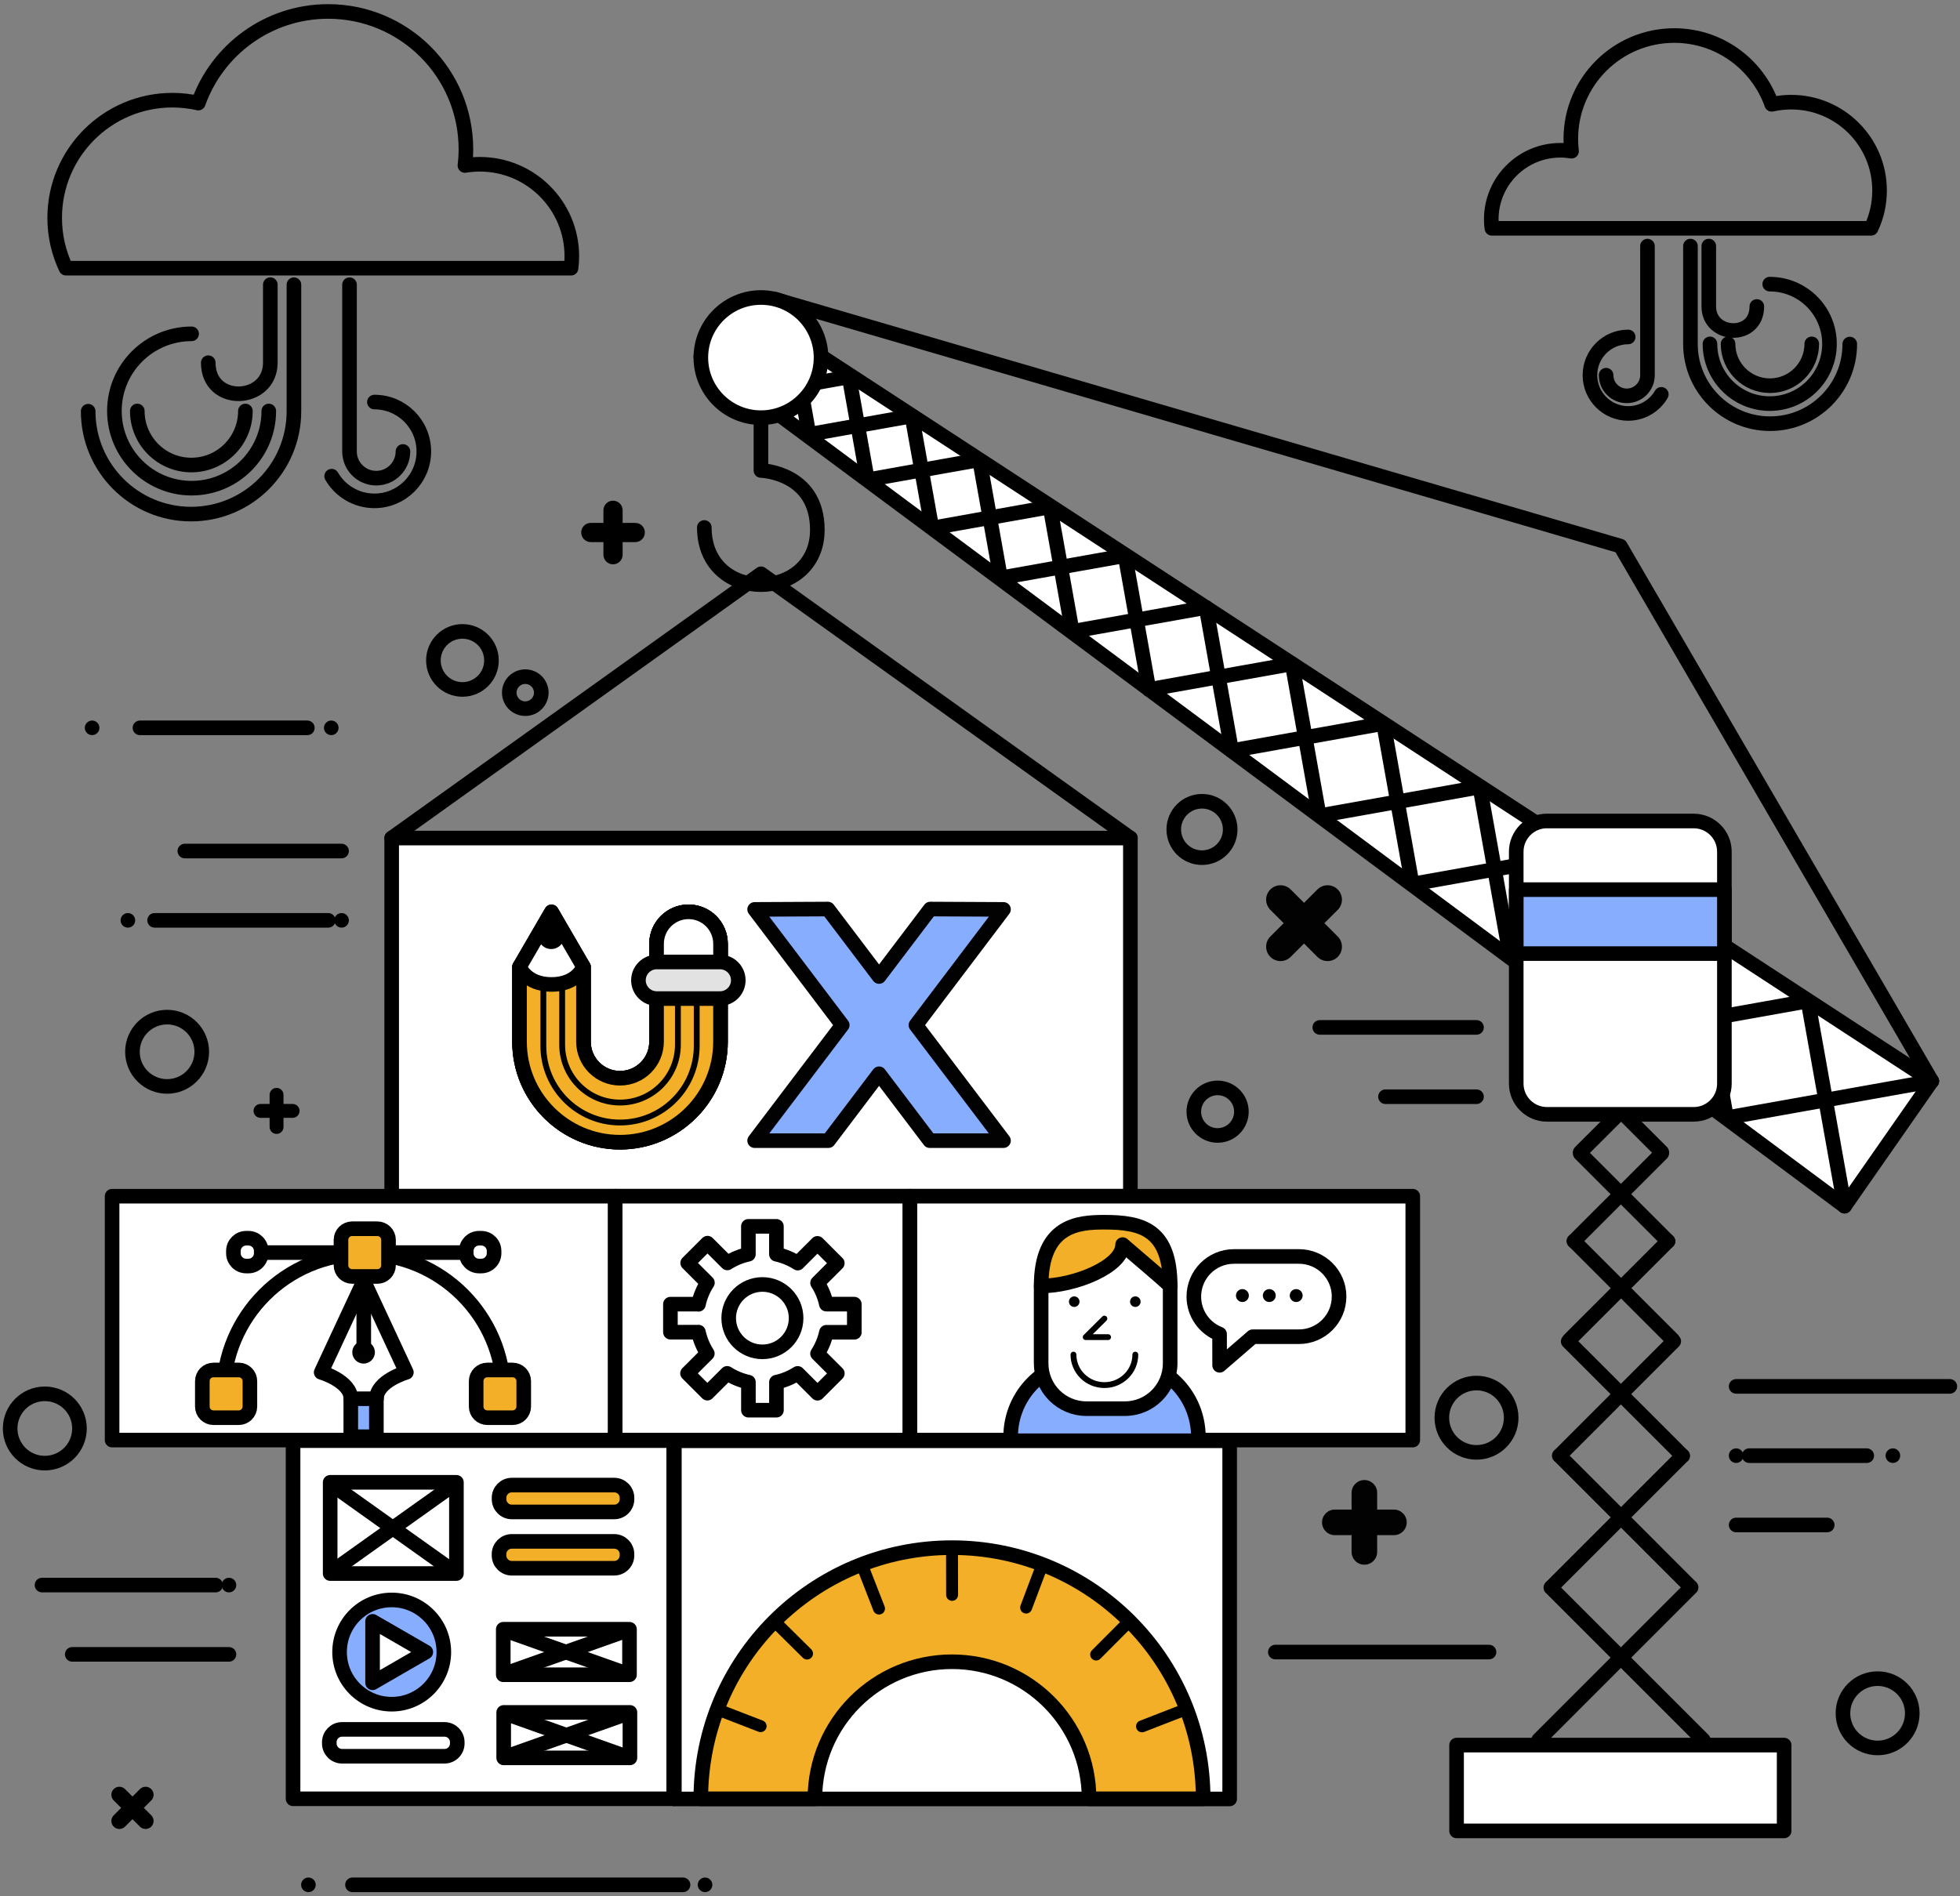 <svg width="341" height="330" viewBox="0 0 341 330" fill="none" xmlns="http://www.w3.org/2000/svg">
<rect x="0" y="0" width="341" height="330" fill="#808080" stroke="none"/>
<g clip-path="url(#clip0_27_759)">
<path d="M336.091 188.137L281.906 95.025L134.72 52.033L132.388 62.6V81.876C132.388 81.876 142.199 82.135 142.199 92.21C142.199 104.805 122.537 105.176 122.537 91.794" stroke="black" stroke-width="2.54" stroke-linecap="round" stroke-linejoin="round"/>
<path d="M310.403 303.69H253.414V318.622H310.403V303.69Z" fill="white"/>
<path d="M310.403 303.69H253.414V318.622H310.403V303.69Z" stroke="black" stroke-width="2.54" stroke-linecap="round" stroke-linejoin="round"/>
<path d="M336.091 188.137L320.915 209.907L121.928 62.051L128.502 52.627L336.091 188.137Z" fill="white"/>
<path d="M336.091 188.137L320.915 209.907L121.928 62.051L128.502 52.627L336.091 188.137Z" stroke="black" stroke-width="2.54" stroke-linecap="round" stroke-linejoin="round"/>
<path d="M336.09 188.143L300.389 194.514" stroke="black" stroke-width="2.54" stroke-linecap="round" stroke-linejoin="round"/>
<path d="M300.39 194.513L294.39 160.925" stroke="black" stroke-width="2.54" stroke-linecap="round" stroke-linejoin="round"/>
<path d="M294.389 160.925L262.752 166.574" stroke="black" stroke-width="2.54" stroke-linecap="round" stroke-linejoin="round"/>
<path d="M262.752 166.575L257.463 136.965" stroke="black" stroke-width="2.54" stroke-linecap="round" stroke-linejoin="round"/>
<path d="M257.463 136.965L229.753 141.913" stroke="black" stroke-width="2.54" stroke-linecap="round" stroke-linejoin="round"/>
<path d="M229.479 141.721L224.805 115.53" stroke="black" stroke-width="2.54" stroke-linecap="round" stroke-linejoin="round"/>
<path d="M224.805 115.53L199.895 119.981" stroke="black" stroke-width="2.54" stroke-linecap="round" stroke-linejoin="round"/>
<path d="M199.894 119.98L195.738 96.696" stroke="black" stroke-width="2.54" stroke-linecap="round" stroke-linejoin="round"/>
<path d="M195.739 96.696L174.08 100.563" stroke="black" stroke-width="2.54" stroke-linecap="round" stroke-linejoin="round"/>
<path d="M174.08 100.562L170.432 80.107" stroke="black" stroke-width="2.54" stroke-linecap="round" stroke-linejoin="round"/>
<path d="M170.315 80.032L151.08 83.466" stroke="black" stroke-width="2.54" stroke-linecap="round" stroke-linejoin="round"/>
<path d="M150.887 83.329L147.747 65.734" stroke="black" stroke-width="2.54" stroke-linecap="round" stroke-linejoin="round"/>
<path d="M147.859 65.567L131.189 68.545" stroke="black" stroke-width="2.54" stroke-linecap="round" stroke-linejoin="round"/>
<path d="M131.188 68.545L128.404 52.958" stroke="black" stroke-width="2.54" stroke-linecap="round" stroke-linejoin="round"/>
<path d="M320.915 209.907L314.544 174.206" stroke="black" stroke-width="2.54" stroke-linecap="round" stroke-linejoin="round"/>
<path d="M314.543 174.206L280.95 180.206" stroke="black" stroke-width="2.54" stroke-linecap="round" stroke-linejoin="round"/>
<path d="M280.95 180.207L275.301 148.564" stroke="black" stroke-width="2.54" stroke-linecap="round" stroke-linejoin="round"/>
<path d="M275.3 148.564L245.69 153.853" stroke="black" stroke-width="2.54" stroke-linecap="round" stroke-linejoin="round"/>
<path d="M245.691 153.853L240.742 126.144" stroke="black" stroke-width="2.54" stroke-linecap="round" stroke-linejoin="round"/>
<path d="M240.469 125.95L214.283 130.629" stroke="black" stroke-width="2.54" stroke-linecap="round" stroke-linejoin="round"/>
<path d="M214.282 130.63L209.837 105.719" stroke="black" stroke-width="2.54" stroke-linecap="round" stroke-linejoin="round"/>
<path d="M209.832 105.72L186.553 109.876" stroke="black" stroke-width="2.54" stroke-linecap="round" stroke-linejoin="round"/>
<path d="M186.552 109.876L182.686 88.222" stroke="black" stroke-width="2.54" stroke-linecap="round" stroke-linejoin="round"/>
<path d="M182.687 88.222L162.232 91.875" stroke="black" stroke-width="2.54" stroke-linecap="round" stroke-linejoin="round"/>
<path d="M162.114 91.794L158.68 72.559" stroke="black" stroke-width="2.54" stroke-linecap="round" stroke-linejoin="round"/>
<path d="M158.488 72.426L140.894 75.566" stroke="black" stroke-width="2.54" stroke-linecap="round" stroke-linejoin="round"/>
<path d="M140.777 75.734L137.8 59.059" stroke="black" stroke-width="2.54" stroke-linecap="round" stroke-linejoin="round"/>
<path d="M137.798 59.059L122.211 61.843" stroke="black" stroke-width="2.54" stroke-linecap="round" stroke-linejoin="round"/>
<path d="M296.339 302.806L269.813 276.28" stroke="black" stroke-width="2.54" stroke-linecap="round" stroke-linejoin="round"/>
<path d="M269.998 276.093L292.739 253.352" stroke="black" stroke-width="2.54" stroke-linecap="round" stroke-linejoin="round"/>
<path d="M292.739 253.352L272.838 233.446" stroke="black" stroke-width="2.54" stroke-linecap="round" stroke-linejoin="round"/>
<path d="M273.075 233.131L290.197 216.01" stroke="black" stroke-width="2.54" stroke-linecap="round" stroke-linejoin="round"/>
<path d="M290.197 216.009L274.93 200.742" stroke="black" stroke-width="2.54" stroke-linecap="round" stroke-linejoin="round"/>
<path d="M274.93 200.519L287.306 188.147" stroke="black" stroke-width="2.54" stroke-linecap="round" stroke-linejoin="round"/>
<path d="M267.695 302.781L294.221 276.25" stroke="black" stroke-width="2.54" stroke-linecap="round" stroke-linejoin="round"/>
<path d="M294.039 276.068L271.298 253.322" stroke="black" stroke-width="2.54" stroke-linecap="round" stroke-linejoin="round"/>
<path d="M271.298 253.321L291.199 233.416" stroke="black" stroke-width="2.54" stroke-linecap="round" stroke-linejoin="round"/>
<path d="M290.96 233.101L273.838 215.979" stroke="black" stroke-width="2.54" stroke-linecap="round" stroke-linejoin="round"/>
<path d="M273.838 215.979L289.105 200.712" stroke="black" stroke-width="2.54" stroke-linecap="round" stroke-linejoin="round"/>
<path d="M289.105 200.488L276.729 188.117" stroke="black" stroke-width="2.54" stroke-linecap="round" stroke-linejoin="round"/>
<path d="M142.844 62.229C142.844 68.006 138.16 72.685 132.389 72.685C126.617 72.685 121.933 68.001 121.933 62.229C121.933 56.458 126.617 51.773 132.389 51.773C138.16 51.773 142.844 56.458 142.844 62.229Z" fill="white"/>
<path d="M142.844 62.229C142.844 68.006 138.16 72.685 132.389 72.685C126.617 72.685 121.933 68.001 121.933 62.229C121.933 56.458 126.617 51.773 132.389 51.773C138.16 51.773 142.844 56.458 142.844 62.229Z" stroke="black" stroke-width="2.54" stroke-linecap="round" stroke-linejoin="round"/>
<path d="M269.144 142.874H294.669C297.616 142.874 300.009 145.267 300.009 148.213V188.579C300.009 191.526 297.616 193.924 294.664 193.924H269.139C266.192 193.924 263.794 191.531 263.794 188.579V148.213C263.794 145.267 266.187 142.869 269.139 142.869L269.144 142.874Z" fill="white"/>
<path d="M269.144 142.874H294.669C297.616 142.874 300.009 145.267 300.009 148.213V188.579C300.009 191.526 297.616 193.924 294.664 193.924H269.139C266.192 193.924 263.794 191.531 263.794 188.579V148.213C263.794 145.267 266.187 142.869 269.139 142.869L269.144 142.874Z" stroke="black" stroke-width="2.54" stroke-linecap="round" stroke-linejoin="round"/>
<path d="M300.008 154.818H263.799V165.95H300.008V154.818Z" fill="#87ADFF"/>
<path d="M300.008 154.818H263.799V165.95H300.008V154.818Z" stroke="black" stroke-width="2.54" stroke-linecap="round" stroke-linejoin="round"/>
<path d="M196.663 145.84L132.403 99.851L68.144 145.84" stroke="black" stroke-width="2.54" stroke-linecap="round" stroke-linejoin="round"/>
<path d="M196.663 145.841H68.144V208.17H196.663V145.841Z" fill="white"/>
<path d="M196.663 145.841H68.144V208.17H196.663V145.841Z" stroke="black" stroke-width="2.54" stroke-linecap="round" stroke-linejoin="round"/>
<path d="M174.588 158.258L161.841 158.197L152.94 169.938L144.043 158.197L131.291 158.258L146.533 178.392L131.291 198.501H144.13L152.94 186.862L161.754 198.501H174.588L159.351 178.392L174.588 158.258Z" fill="#87ADFF"/>
<path d="M174.588 158.258L161.841 158.197L152.94 169.938L144.043 158.197L131.291 158.258L146.533 178.392L131.291 198.501H144.13L152.94 186.862L161.754 198.501H174.588L159.351 178.392L174.588 158.258Z" stroke="#020202" stroke-width="2.54" stroke-linecap="round" stroke-linejoin="round"/>
<path d="M107.874 198.771C98.231 198.771 90.387 190.927 90.387 181.284V168.252L95.95 158.68L101.513 168.252V181.284C101.513 184.789 104.363 187.64 107.869 187.64C111.375 187.64 114.225 184.789 114.225 181.284V164.243C114.225 161.17 116.714 158.68 119.788 158.68C122.862 158.68 125.352 161.17 125.352 164.243V181.284C125.352 190.927 117.507 198.771 107.864 198.771" fill="#3DB6E0"/>
<path d="M107.874 198.771C98.231 198.771 90.387 190.927 90.387 181.284V168.252L95.95 158.68L101.513 168.252V181.284C101.513 184.789 104.363 187.64 107.869 187.64C111.375 187.64 114.225 184.789 114.225 181.284V164.243C114.225 161.17 116.714 158.68 119.788 158.68C122.862 158.68 125.352 161.17 125.352 164.243V181.284C125.352 190.927 117.507 198.771 107.864 198.771H107.874Z" stroke="black" stroke-width="2.54" stroke-linecap="round" stroke-linejoin="round"/>
<path d="M107.874 198.771C98.231 198.771 90.387 190.927 90.387 181.284V168.252L95.95 158.68L101.513 168.252V181.284C101.513 184.789 104.363 187.64 107.869 187.64C111.375 187.64 114.225 184.789 114.225 181.284V164.243C114.225 161.17 116.714 158.68 119.788 158.68C122.862 158.68 125.352 161.17 125.352 164.243V181.284C125.352 190.927 117.507 198.771 107.864 198.771" fill="white"/>
<path d="M107.874 198.771C98.231 198.771 90.387 190.927 90.387 181.284V168.252L95.95 158.68L101.513 168.252V181.284C101.513 184.789 104.363 187.64 107.869 187.64C111.375 187.64 114.225 184.789 114.225 181.284V164.243C114.225 161.17 116.714 158.68 119.788 158.68C122.862 158.68 125.352 161.17 125.352 164.243V181.284C125.352 190.927 117.507 198.771 107.864 198.771H107.874Z" stroke="black" stroke-width="2.54" stroke-linecap="round" stroke-linejoin="round"/>
<path d="M107.874 198.771C98.231 198.771 90.387 190.927 90.387 181.284V168.252C90.387 168.252 91.494 171.321 95.95 171.321C100.406 171.321 101.513 168.252 101.513 168.252V181.284C101.513 184.789 104.363 187.64 107.869 187.64C111.375 187.64 114.225 184.789 114.225 181.284V164.243C114.225 161.17 116.714 158.68 119.788 158.68C122.862 158.68 125.352 161.17 125.352 164.243V181.284C125.352 190.927 117.507 198.771 107.864 198.771" fill="#F2AF27"/>
<path d="M107.874 198.771C98.231 198.771 90.387 190.927 90.387 181.284V168.252C90.387 168.252 91.494 171.321 95.95 171.321C100.406 171.321 101.513 168.252 101.513 168.252V181.284C101.513 184.789 104.363 187.64 107.869 187.64C111.375 187.64 114.225 184.789 114.225 181.284V164.243C114.225 161.17 116.714 158.68 119.788 158.68C122.862 158.68 125.352 161.17 125.352 164.243V181.284C125.352 190.927 117.507 198.771 107.864 198.771H107.874Z" stroke="black" stroke-width="2.54" stroke-linecap="round" stroke-linejoin="round"/>
<path d="M117.943 167.408V181.801C117.943 187.364 113.437 191.871 107.873 191.871C102.31 191.871 97.804 187.364 97.804 181.801V171.122" stroke="black" stroke-width="1.016" stroke-linecap="round" stroke-linejoin="round"/>
<path d="M121.216 162.938V182.005C121.216 189.372 115.241 195.347 107.874 195.347C100.507 195.347 94.532 189.372 94.532 182.005V170.894" stroke="black" stroke-width="1.016" stroke-linecap="round" stroke-linejoin="round"/>
<path d="M114.23 171.224V164.243C114.23 161.17 116.72 158.68 119.794 158.68C122.868 158.68 125.357 161.175 125.357 164.243V169.979" fill="white"/>
<path d="M114.23 171.224V164.243C114.23 161.17 116.72 158.68 119.794 158.68C122.868 158.68 125.357 161.175 125.357 164.243V169.979" stroke="black" stroke-width="2.54" stroke-linecap="round" stroke-linejoin="round"/>
<path d="M128.446 170.593C128.446 172.351 127.023 173.779 125.26 173.779H114.261C112.503 173.779 111.075 172.351 111.075 170.593C111.075 168.835 112.503 167.408 114.261 167.408H125.26C127.018 167.408 128.446 168.83 128.446 170.593Z" fill="#E2E2E2"/>
<path d="M128.446 170.593C128.446 172.351 127.023 173.779 125.26 173.779H114.261C112.503 173.779 111.075 172.351 111.075 170.593C111.075 168.835 112.503 167.408 114.261 167.408H125.26C127.018 167.408 128.446 168.83 128.446 170.593Z" stroke="black" stroke-width="2.54" stroke-linecap="round" stroke-linejoin="round"/>
<path d="M98.181 162.876C98.181 164.136 97.159 165.158 95.899 165.158C94.639 165.158 93.618 164.136 93.618 162.876C93.618 161.616 94.639 160.595 95.899 160.595C97.159 160.595 98.181 161.616 98.181 162.876Z" fill="black"/>
<path d="M245.793 208.169H158.284V250.608H245.793V208.169Z" fill="white"/>
<path d="M245.793 208.169H158.284V250.608H245.793V208.169Z" stroke="black" stroke-width="2.54" stroke-linecap="round" stroke-linejoin="round"/>
<path d="M175.832 250.019C175.832 242.703 181.761 236.774 189.077 236.774H195.245C202.561 236.774 208.49 242.703 208.49 250.019" fill="#87ADFF"/>
<path d="M175.832 250.019C175.832 242.703 181.761 236.774 189.077 236.774H195.245C202.561 236.774 208.49 242.703 208.49 250.019" stroke="black" stroke-width="2.54" stroke-linecap="round" stroke-linejoin="round"/>
<path d="M189.012 216.203H195.708C200.052 216.203 203.583 219.729 203.583 224.078V237.267C203.583 241.611 200.057 245.142 195.708 245.142H189.012C184.668 245.142 181.137 241.611 181.137 237.267V224.078C181.137 219.734 184.668 216.203 189.012 216.203Z" fill="white"/>
<path d="M189.012 216.203H195.708C200.052 216.203 203.583 219.729 203.583 224.078V237.267C203.583 241.611 200.057 245.142 195.708 245.142H189.012C184.668 245.142 181.137 241.611 181.137 237.267V224.078C181.137 219.734 184.668 216.203 189.012 216.203Z" stroke="black" stroke-width="2.54" stroke-linecap="round" stroke-linejoin="round"/>
<path d="M197.522 235.737C197.522 238.668 195.113 241.041 192.141 241.041C189.169 241.041 186.761 238.663 186.761 235.737" stroke="black" stroke-width="1.016" stroke-linecap="round" stroke-linejoin="round"/>
<path d="M187.812 226.521C187.812 227.029 187.4 227.441 186.892 227.441C186.384 227.441 185.973 227.029 185.973 226.521C185.973 226.013 186.384 225.602 186.892 225.602C187.4 225.602 187.812 226.013 187.812 226.521Z" fill="black"/>
<path d="M198.442 226.521C198.442 227.029 198.03 227.441 197.522 227.441C197.014 227.441 196.603 227.029 196.603 226.521C196.603 226.013 197.014 225.602 197.522 225.602C198.03 225.602 198.442 226.013 198.442 226.521Z" fill="black"/>
<path d="M192.786 232.694H188.89C190.465 231.119 190.866 230.738 192.141 229.468" stroke="black" stroke-width="1.016" stroke-linecap="round" stroke-linejoin="round"/>
<path d="M192.146 212.697C187.609 212.697 181.137 213.144 181.137 223.788C186.924 223.788 195.307 220.429 195.312 216.589C198.578 219.429 201.591 221.903 203.588 223.788C203.588 213.957 198.655 212.697 192.151 212.697" fill="#F2AF27"/>
<path d="M192.146 212.697C187.609 212.697 181.137 213.144 181.137 223.788C186.924 223.788 195.307 220.429 195.312 216.589C198.578 219.429 201.591 221.903 203.588 223.788C203.588 213.957 198.655 212.697 192.151 212.697H192.146Z" stroke="black" stroke-width="2.54" stroke-linecap="round" stroke-linejoin="round"/>
<path d="M232.969 225.637C232.969 229.493 229.839 232.623 225.983 232.623H217.941L212.189 237.597C212.189 237.597 212.179 233.507 212.179 232.161C209.558 231.155 207.703 228.614 207.703 225.642C207.703 221.786 210.828 218.656 214.689 218.656H225.988C229.844 218.656 232.974 221.786 232.974 225.642" fill="white"/>
<path d="M232.969 225.637C232.969 229.493 229.839 232.623 225.983 232.623H217.941L212.189 237.597C212.189 237.597 212.179 233.507 212.179 232.161C209.558 231.155 207.703 228.614 207.703 225.642C207.703 221.786 210.828 218.656 214.689 218.656H225.988C229.844 218.656 232.974 221.786 232.974 225.642L232.969 225.637Z" stroke="black" stroke-width="2.54" stroke-linecap="round" stroke-linejoin="round"/>
<path d="M217.275 225.459C217.275 226.079 216.772 226.582 216.152 226.582C215.532 226.582 215.029 226.079 215.029 225.459C215.029 224.839 215.532 224.336 216.152 224.336C216.772 224.336 217.275 224.839 217.275 225.459Z" fill="black"/>
<path d="M221.955 225.459C221.955 226.079 221.452 226.582 220.832 226.582C220.212 226.582 219.709 226.079 219.709 225.459C219.709 224.839 220.212 224.336 220.832 224.336C221.452 224.336 221.955 224.839 221.955 225.459Z" fill="black"/>
<path d="M226.634 225.459C226.634 226.079 226.131 226.582 225.511 226.582C224.892 226.582 224.389 226.079 224.389 225.459C224.389 224.839 224.892 224.336 225.511 224.336C226.131 224.336 226.634 224.839 226.634 225.459Z" fill="black"/>
<path d="M158.283 208.17H107.01V250.608H158.283V208.17Z" fill="white"/>
<path d="M158.283 208.17H107.01V250.608H158.283V208.17Z" stroke="black" stroke-width="2.54" stroke-linecap="round" stroke-linejoin="round"/>
<path d="M144.037 229.391C144.037 235.681 138.936 240.782 132.647 240.782C126.357 240.782 121.256 235.681 121.256 229.391C121.256 223.101 126.357 218 132.647 218C138.936 218 144.037 223.101 144.037 229.391Z" fill="black"/>
<path d="M123.091 216.338L119.643 219.787L123.091 223.236L126.54 219.787L123.091 216.338Z" fill="black"/>
<path d="M121.516 226.953H116.639V231.831H121.516V226.953Z" fill="black"/>
<path d="M148.631 226.953H143.754V231.831H148.631V226.953Z" fill="black"/>
<path d="M142.223 235.544L138.774 238.993L142.223 242.442L145.672 238.993L142.223 235.544Z" fill="black"/>
<path d="M135.081 240.513H130.203V245.391H135.081V240.513Z" fill="black"/>
<path d="M123.059 235.552L119.61 239L123.059 242.449L126.508 239L123.059 235.552Z" fill="black"/>
<path d="M142.228 216.37L138.779 219.819L142.228 223.268L145.677 219.819L142.228 216.37Z" fill="black"/>
<path d="M135.085 213.408H130.208V218.286H135.085V213.408Z" fill="black"/>
<path d="M148.631 231.83V226.953H143.769C143.48 225.617 142.951 224.372 142.24 223.259L145.674 219.825L142.225 216.375L138.79 219.81C137.672 219.093 136.423 218.565 135.081 218.27V213.413H130.204V218.27C128.878 218.56 127.643 219.078 126.536 219.784L123.091 216.34L119.641 219.789L123.076 223.224C122.344 224.357 121.806 225.622 121.516 226.983V226.958H116.639V231.835H121.516V231.815C121.806 233.167 122.339 234.421 123.061 235.549L119.616 238.994L123.066 242.444L126.515 238.999C127.628 239.71 128.873 240.239 130.209 240.528V245.406H135.086V240.533C136.423 240.244 137.667 239.715 138.78 239.004L142.23 242.459L145.679 239.009L142.235 235.565C142.956 234.447 143.485 233.192 143.779 231.846H148.641L148.631 231.83Z" fill="white"/>
<path d="M148.631 231.83V226.953H143.769C143.48 225.617 142.951 224.372 142.24 223.259L145.674 219.825L142.225 216.375L138.79 219.81C137.672 219.093 136.423 218.565 135.081 218.27V213.413H130.204V218.27C128.878 218.56 127.643 219.078 126.536 219.784L123.091 216.34L119.641 219.789L123.076 223.224C122.344 224.357 121.806 225.622 121.516 226.983V226.958H116.639V231.835H121.516V231.815C121.806 233.167 122.339 234.421 123.061 235.549L119.616 238.994L123.066 242.444L126.515 238.999C127.628 239.71 128.873 240.239 130.209 240.528V245.406H135.086V240.533C136.423 240.244 137.667 239.715 138.78 239.004L142.23 242.459L145.679 239.009L142.235 235.565C142.956 234.447 143.485 233.192 143.779 231.846H148.641L148.631 231.83Z" stroke="black" stroke-width="2.54" stroke-linecap="round" stroke-linejoin="round"/>
<path d="M138.505 229.391C138.505 232.628 135.879 235.254 132.642 235.254C129.406 235.254 126.779 232.628 126.779 229.391C126.779 226.155 129.406 223.528 132.642 223.528C135.879 223.528 138.505 226.155 138.505 229.391Z" fill="white"/>
<path d="M138.505 229.391C138.505 232.628 135.879 235.254 132.642 235.254C129.406 235.254 126.779 232.628 126.779 229.391C126.779 226.155 129.406 223.528 132.642 223.528C135.879 223.528 138.505 226.155 138.505 229.391Z" stroke="black" stroke-width="2.54" stroke-linecap="round" stroke-linejoin="round"/>
<path d="M107.01 208.17H19.502V250.608H107.01V208.17Z" fill="white"/>
<path d="M107.01 208.17H19.502V250.608H107.01V208.17Z" stroke="black" stroke-width="2.54" stroke-linecap="round" stroke-linejoin="round"/>
<path d="M38.879 242.56C38.879 229.097 49.792 218.184 63.256 218.184C76.719 218.184 87.632 229.097 87.632 242.56" fill="white"/>
<path d="M38.879 242.56C38.879 229.097 49.792 218.184 63.256 218.184C76.719 218.184 87.632 229.097 87.632 242.56" stroke="black" stroke-width="2.54" stroke-linecap="round" stroke-linejoin="round"/>
<path d="M43.315 217.981H83.568" stroke="black" stroke-width="2.54" stroke-linecap="round" stroke-linejoin="round"/>
<path d="M65.655 213.83H61.265C60.193 213.83 59.324 214.699 59.324 215.771V220.196C59.324 221.268 60.193 222.137 61.265 222.137H65.655C66.727 222.137 67.596 221.268 67.596 220.196V215.771C67.596 214.699 66.727 213.83 65.655 213.83Z" fill="#F2AF27"/>
<path d="M65.655 213.83H61.265C60.193 213.83 59.324 214.699 59.324 215.771V220.196C59.324 221.268 60.193 222.137 61.265 222.137H65.655C66.727 222.137 67.596 221.268 67.596 220.196V215.771C67.596 214.699 66.727 213.83 65.655 213.83Z" stroke="black" stroke-width="2.54" stroke-linecap="round" stroke-linejoin="round"/>
<path d="M89.178 238.41H84.784C83.712 238.41 82.843 239.279 82.843 240.35V244.776C82.843 245.848 83.712 246.716 84.784 246.716H89.178C90.25 246.716 91.119 245.848 91.119 244.776V240.35C91.119 239.279 90.25 238.41 89.178 238.41Z" fill="#F2AF27"/>
<path d="M89.178 238.41H84.784C83.712 238.41 82.843 239.279 82.843 240.35V244.776C82.843 245.848 83.712 246.716 84.784 246.716H89.178C90.25 246.716 91.119 245.848 91.119 244.776V240.35C91.119 239.279 90.25 238.41 89.178 238.41Z" stroke="black" stroke-width="2.54" stroke-linecap="round" stroke-linejoin="round"/>
<path d="M41.537 238.409H37.142C36.07 238.409 35.201 239.278 35.201 240.35V244.775C35.201 245.847 36.07 246.716 37.142 246.716H41.537C42.609 246.716 43.477 245.847 43.477 244.775V240.35C43.477 239.278 42.609 238.409 41.537 238.409Z" fill="#F2AF27"/>
<path d="M41.537 238.409H37.142C36.07 238.409 35.201 239.278 35.201 240.35V244.775C35.201 245.847 36.07 246.716 37.142 246.716H41.537C42.609 246.716 43.477 245.847 43.477 244.775V240.35C43.477 239.278 42.609 238.409 41.537 238.409Z" stroke="black" stroke-width="2.54" stroke-linecap="round" stroke-linejoin="round"/>
<path d="M42.833 215.481H43.224C44.453 215.481 45.449 216.477 45.449 217.707V218.098C45.449 219.327 44.453 220.323 43.224 220.323H42.833C41.603 220.323 40.607 219.327 40.607 218.098V217.707C40.607 216.477 41.603 215.481 42.833 215.481Z" fill="white"/>
<path d="M42.833 215.481H43.224C44.453 215.481 45.449 216.477 45.449 217.707V218.098C45.449 219.327 44.453 220.323 43.224 220.323H42.833C41.603 220.323 40.607 219.327 40.607 218.098V217.707C40.607 216.477 41.603 215.481 42.833 215.481Z" stroke="black" stroke-width="2.54" stroke-linecap="round" stroke-linejoin="round"/>
<path d="M83.344 215.481H83.736C84.965 215.481 85.961 216.477 85.961 217.707V218.098C85.961 219.327 84.965 220.323 83.736 220.323H83.344C82.115 220.323 81.119 219.327 81.119 218.098V217.707C81.119 216.477 82.115 215.481 83.344 215.481Z" fill="white"/>
<path d="M83.344 215.481H83.736C84.965 215.481 85.961 216.477 85.961 217.707V218.098C85.961 219.327 84.965 220.323 83.736 220.323H83.344C82.115 220.323 81.119 219.327 81.119 218.098V217.707C81.119 216.477 82.115 215.481 83.344 215.481Z" stroke="black" stroke-width="2.54" stroke-linecap="round" stroke-linejoin="round"/>
<path d="M65.481 242.388H61.03V250.024H65.481V242.388Z" fill="#87ADFF"/>
<path d="M65.481 242.388H61.03V250.024H65.481V242.388Z" stroke="black" stroke-width="2.54" stroke-linecap="round" stroke-linejoin="round"/>
<path d="M63.286 222.903L70.699 238.821C70.699 238.821 65.502 240.335 65.502 243.414H61.041C61.041 240.335 55.879 238.821 55.879 238.821L63.291 222.903H63.286Z" fill="white"/>
<path d="M63.286 222.903L70.699 238.821C70.699 238.821 65.502 240.335 65.502 243.414H61.041C61.041 240.335 55.879 238.821 55.879 238.821L63.291 222.903H63.286Z" stroke="black" stroke-width="2.54" stroke-linecap="round" stroke-linejoin="round"/>
<path d="M65.222 235.331C65.222 236.419 64.344 237.298 63.256 237.298C62.169 237.298 61.29 236.419 61.29 235.331C61.29 234.244 62.169 233.365 63.256 233.365C64.344 233.365 65.222 234.244 65.222 235.331Z" fill="#020202"/>
<path d="M63.287 223.605V234.716" stroke="black" stroke-width="2.54" stroke-linecap="round" stroke-linejoin="round"/>
<path d="M117.212 250.705H50.986V313.034H117.212V250.705Z" fill="white"/>
<path d="M117.212 250.705H50.986V313.034H117.212V250.705Z" stroke="black" stroke-width="2.54" stroke-linecap="round" stroke-linejoin="round"/>
<path d="M79.407 257.96H57.443V273.837H79.407V257.96Z" fill="white"/>
<path d="M79.407 257.96H57.443V273.837H79.407V257.96Z" stroke="black" stroke-width="2.54" stroke-linecap="round" stroke-linejoin="round"/>
<path d="M57.606 273.583L79.092 258.275" stroke="black" stroke-width="2.54" stroke-linecap="round" stroke-linejoin="round"/>
<path d="M79.092 273.583L57.606 258.275" stroke="black" stroke-width="2.54" stroke-linecap="round" stroke-linejoin="round"/>
<path d="M109.596 298H87.633V305.916H109.596V298Z" fill="white"/>
<path d="M109.596 298H87.633V305.916H109.596V298Z" stroke="black" stroke-width="2.54" stroke-linecap="round" stroke-linejoin="round"/>
<path d="M87.796 305.789L109.282 298.158" stroke="black" stroke-width="2.54" stroke-linecap="round" stroke-linejoin="round"/>
<path d="M109.282 305.789L87.796 298.158" stroke="black" stroke-width="2.54" stroke-linecap="round" stroke-linejoin="round"/>
<path d="M109.52 283.531H87.557V291.447H109.52V283.531Z" fill="white"/>
<path d="M109.52 283.531H87.557V291.447H109.52V283.531Z" stroke="black" stroke-width="2.54" stroke-linecap="round" stroke-linejoin="round"/>
<path d="M87.725 291.314L109.205 283.688" stroke="black" stroke-width="2.54" stroke-linecap="round" stroke-linejoin="round"/>
<path d="M109.205 291.314L87.725 283.688" stroke="black" stroke-width="2.54" stroke-linecap="round" stroke-linejoin="round"/>
<path d="M106.858 268.238H89.046C87.817 268.238 86.82 269.235 86.82 270.464V270.687C86.82 271.916 87.817 272.912 89.046 272.912H106.858C108.087 272.912 109.084 271.916 109.084 270.687V270.464C109.084 269.235 108.087 268.238 106.858 268.238Z" fill="#F2AF27"/>
<path d="M106.858 268.238H89.046C87.817 268.238 86.82 269.235 86.82 270.464V270.687C86.82 271.916 87.817 272.912 89.046 272.912H106.858C108.087 272.912 109.084 271.916 109.084 270.687V270.464C109.084 269.235 108.087 268.238 106.858 268.238Z" stroke="black" stroke-width="2.54" stroke-linecap="round" stroke-linejoin="round"/>
<path d="M77.33 300.957H59.517C58.288 300.957 57.292 301.953 57.292 303.182V303.406C57.292 304.635 58.288 305.631 59.517 305.631H77.33C78.559 305.631 79.555 304.635 79.555 303.406V303.182C79.555 301.953 78.559 300.957 77.33 300.957Z" fill="white"/>
<path d="M77.33 300.957H59.517C58.288 300.957 57.292 301.953 57.292 303.182V303.406C57.292 304.635 58.288 305.631 59.517 305.631H77.33C78.559 305.631 79.555 304.635 79.555 303.406V303.182C79.555 301.953 78.559 300.957 77.33 300.957Z" stroke="black" stroke-width="2.54" stroke-linecap="round" stroke-linejoin="round"/>
<path d="M89.05 258.442H106.863C108.093 258.442 109.088 259.438 109.088 260.668V260.891C109.088 262.121 108.093 263.117 106.863 263.117H89.05C87.821 263.117 86.825 262.121 86.825 260.891V260.668C86.825 259.438 87.821 258.442 89.05 258.442Z" fill="#F2AF27"/>
<path d="M89.05 258.442H106.863C108.093 258.442 109.088 259.438 109.088 260.668V260.891C109.088 262.121 108.093 263.117 106.863 263.117H89.05C87.821 263.117 86.825 262.121 86.825 260.891V260.668C86.825 259.438 87.821 258.442 89.05 258.442Z" stroke="black" stroke-width="2.54" stroke-linecap="round" stroke-linejoin="round"/>
<path d="M77.218 287.499C77.218 292.508 73.159 296.573 68.149 296.573C63.139 296.573 59.08 292.513 59.08 287.499C59.08 282.484 63.139 278.43 68.149 278.43C73.159 278.43 77.218 282.489 77.218 287.499Z" fill="#87ADFF"/>
<path d="M77.218 287.499C77.218 292.508 73.159 296.573 68.149 296.573C63.139 296.573 59.08 292.513 59.08 287.499C59.08 282.484 63.139 278.43 68.149 278.43C73.159 278.43 77.218 282.489 77.218 287.499Z" stroke="black" stroke-width="2.54" stroke-linecap="round" stroke-linejoin="round"/>
<path d="M74.082 287.499L69.454 290.172L64.82 292.849V287.499V282.154L69.454 284.827L74.082 287.499Z" fill="white"/>
<path d="M74.082 287.499L69.454 290.172L64.82 292.849V287.499V282.154L69.454 284.827L74.082 287.499Z" stroke="black" stroke-width="2.54" stroke-linecap="round" stroke-linejoin="round"/>
<path d="M213.937 250.73H117.324V313.059H213.937V250.73Z" fill="white"/>
<path d="M213.937 250.73H117.324V313.059H213.937V250.73Z" stroke="black" stroke-width="2.54" stroke-linecap="round" stroke-linejoin="round"/>
<path d="M165.631 269.33C141.493 269.33 121.928 288.896 121.928 313.034H141.778C141.778 299.86 152.457 289.185 165.626 289.185C178.795 289.185 189.475 299.865 189.475 313.034H209.325C209.325 288.901 189.759 269.33 165.621 269.33" fill="#F2AF27"/>
<path d="M165.631 269.33C141.493 269.33 121.928 288.896 121.928 313.034H141.778C141.778 299.86 152.457 289.185 165.626 289.185C178.795 289.185 189.475 299.865 189.475 313.034H209.325C209.325 288.901 189.759 269.33 165.621 269.33H165.631Z" stroke="black" stroke-width="2.54" stroke-linecap="round" stroke-linejoin="round"/>
<path d="M166.683 277.55C166.683 278.124 166.221 278.587 165.646 278.587C165.072 278.587 164.61 278.119 164.61 277.55L164.595 270.021C164.595 269.447 165.062 268.984 165.631 268.984C166.2 268.984 166.668 269.447 166.668 270.021L166.683 277.55Z" fill="black"/>
<path d="M153.899 279.557C154.108 280.09 153.838 280.695 153.305 280.898C152.771 281.107 152.167 280.837 151.963 280.304L149.195 273.206C148.986 272.673 149.256 272.068 149.789 271.865C150.322 271.657 150.927 271.926 151.13 272.459L153.899 279.557Z" fill="black"/>
<path d="M141.143 287.025C141.549 287.432 141.549 288.087 141.143 288.494C140.736 288.9 140.081 288.9 139.674 288.494L134.396 283.266C133.989 282.859 133.989 282.204 134.396 281.798C134.802 281.391 135.457 281.391 135.864 281.798L141.143 287.025Z" fill="black"/>
<path d="M132.708 299.428C133.241 299.637 133.511 300.236 133.302 300.77C133.094 301.303 132.494 301.572 131.961 301.364L124.934 298.646C124.401 298.438 124.132 297.838 124.34 297.305C124.548 296.771 125.148 296.502 125.681 296.71L132.708 299.428Z" fill="black"/>
<path d="M179.496 280.131C179.293 280.665 178.688 280.934 178.155 280.731C177.621 280.528 177.352 279.923 177.555 279.39L180.202 272.363C180.405 271.83 181.01 271.56 181.543 271.764C182.082 271.967 182.346 272.571 182.143 273.105L179.496 280.131Z" fill="black"/>
<path d="M199.055 301.394C198.522 301.602 197.917 301.333 197.714 300.799C197.506 300.266 197.775 299.661 198.309 299.458L205.33 296.73C205.863 296.521 206.468 296.791 206.671 297.324C206.88 297.858 206.615 298.462 206.077 298.671L199.05 301.399L199.055 301.394Z" fill="black"/>
<path d="M191.44 288.663C191.034 289.069 190.378 289.069 189.972 288.663C189.565 288.256 189.565 287.601 189.972 287.194L195.296 281.855C195.703 281.448 196.358 281.448 196.765 281.855C197.171 282.261 197.171 282.916 196.765 283.323L191.44 288.663Z" fill="black"/>
<path d="M13.827 248.592C13.827 251.92 11.129 254.622 7.796 254.622C4.463 254.622 1.766 251.925 1.766 248.592C1.766 245.259 4.463 242.561 7.796 242.561C11.129 242.561 13.827 245.259 13.827 248.592Z" stroke="black" stroke-width="2.54" stroke-linecap="round" stroke-linejoin="round"/>
<circle cx="22.251" cy="160.163" r="1.27" fill="black"/>
<path d="M26.899 160.164H57.104" stroke="black" stroke-width="2.54" stroke-linecap="round" stroke-linejoin="round"/>
<circle cx="59.425" cy="160.163" r="1.27" fill="black"/>
<path d="M32.158 148.102H59.426" stroke="black" stroke-width="2.54" stroke-linecap="round" stroke-linejoin="round"/>
<path d="M7.309 275.843H37.513" stroke="black" stroke-width="2.54" stroke-linecap="round" stroke-linejoin="round"/>
<circle cx="39.835" cy="275.843" r="1.27" fill="black"/>
<path d="M12.567 287.9H39.835" stroke="black" stroke-width="2.54" stroke-linecap="round" stroke-linejoin="round"/>
<path d="M229.616 178.793H256.884" stroke="black" stroke-width="2.54" stroke-linecap="round" stroke-linejoin="round"/>
<path d="M241.042 190.855H256.883" stroke="black" stroke-width="2.54" stroke-linecap="round" stroke-linejoin="round"/>
<path d="M339.231 241.265H302.051" stroke="black" stroke-width="2.54" stroke-linecap="round" stroke-linejoin="round"/>
<circle cx="329.324" cy="253.321" r="1.27" fill="black"/>
<path d="M324.776 253.322H304.326" stroke="black" stroke-width="2.54" stroke-linecap="round" stroke-linejoin="round"/>
<circle cx="302.051" cy="253.321" r="1.27" fill="black"/>
<path d="M259.058 287.499H221.883" stroke="black" stroke-width="2.54" stroke-linecap="round" stroke-linejoin="round"/>
<path d="M317.897 265.383H302.051" stroke="black" stroke-width="2.54" stroke-linecap="round" stroke-linejoin="round"/>
<path d="M85.505 114.93C85.505 117.719 83.244 119.98 80.454 119.98C77.665 119.98 75.404 117.719 75.404 114.93C75.404 112.141 77.665 109.88 80.454 109.88C83.244 109.88 85.505 112.141 85.505 114.93Z" stroke="black" stroke-width="2.54" stroke-linecap="round" stroke-linejoin="round"/>
<path d="M94.172 120.54C94.172 122.074 92.927 123.324 91.388 123.324C89.848 123.324 88.603 122.079 88.603 120.54C88.603 119 89.848 117.755 91.388 117.755C92.927 117.755 94.172 119 94.172 120.54Z" stroke="black" stroke-width="2.54" stroke-linecap="round" stroke-linejoin="round"/>
<path d="M214.029 144.347C214.029 147.055 211.834 149.255 209.121 149.255C206.408 149.255 204.213 147.06 204.213 144.347C204.213 141.634 206.413 139.439 209.121 139.439C211.829 139.439 214.029 141.639 214.029 144.347Z" stroke="black" stroke-width="2.54" stroke-linecap="round" stroke-linejoin="round"/>
<path d="M215.98 193.462C215.98 195.748 214.125 197.598 211.839 197.598C209.553 197.598 207.698 195.743 207.698 193.462C207.698 191.181 209.553 189.321 211.839 189.321C214.125 189.321 215.98 191.176 215.98 193.462Z" stroke="black" stroke-width="2.54" stroke-linecap="round" stroke-linejoin="round"/>
<path d="M35.104 183.036C35.104 186.363 32.407 189.066 29.074 189.066C25.741 189.066 23.043 186.368 23.043 183.036C23.043 179.703 25.741 177.005 29.074 177.005C32.407 177.005 35.104 179.703 35.104 183.036Z" stroke="black" stroke-width="2.54" stroke-linecap="round" stroke-linejoin="round"/>
<path d="M262.914 246.717C262.914 250.045 260.216 252.747 256.883 252.747C253.55 252.747 250.853 250.05 250.853 246.717C250.853 243.384 253.55 240.686 256.883 240.686C260.216 240.686 262.914 243.384 262.914 246.717Z" stroke="black" stroke-width="2.54" stroke-linecap="round" stroke-linejoin="round"/>
<path d="M332.697 298.158C332.697 301.485 329.999 304.188 326.666 304.188C323.334 304.188 320.636 301.491 320.636 298.158C320.636 294.825 323.334 292.127 326.666 292.127C329.999 292.127 332.697 294.825 332.697 298.158Z" stroke="black" stroke-width="2.54" stroke-linecap="round" stroke-linejoin="round"/>
<path d="M110.52 90.996H108.326V88.801C108.326 87.876 107.579 87.129 106.654 87.129C105.729 87.129 104.983 87.881 104.983 88.801V90.996H102.788C101.863 90.996 101.116 91.743 101.116 92.667C101.116 93.592 101.863 94.339 102.788 94.339H104.983V96.534C104.983 97.458 105.729 98.205 106.654 98.205C107.579 98.205 108.326 97.458 108.326 96.534V94.339H110.52C111.445 94.339 112.192 93.592 112.192 92.667C112.192 91.743 111.445 90.996 110.52 90.996Z" fill="black"/>
<path d="M50.91 192.116H49.325V190.53C49.325 189.865 48.781 189.321 48.116 189.321C47.45 189.321 46.907 189.865 46.907 190.53V192.116H45.322C44.656 192.116 44.112 192.659 44.112 193.325C44.112 193.99 44.656 194.534 45.322 194.534H46.907V196.119C46.907 196.785 47.445 197.328 48.116 197.328C48.786 197.328 49.325 196.79 49.325 196.119V194.534H50.91C51.576 194.534 52.119 193.995 52.119 193.325C52.119 192.654 51.576 192.116 50.91 192.116Z" fill="black"/>
<path d="M24.344 311.347L23.049 312.642L21.753 311.347C21.209 310.803 20.325 310.803 19.782 311.347C19.238 311.89 19.238 312.774 19.782 313.318L21.077 314.614L19.782 315.909C19.238 316.453 19.238 317.337 19.782 317.88C20.325 318.424 21.209 318.424 21.753 317.88L23.049 316.585L24.344 317.88C24.888 318.424 25.772 318.424 26.315 317.88C26.859 317.337 26.859 316.453 26.315 315.909L25.02 314.614L26.315 313.318C26.859 312.774 26.859 311.89 26.315 311.347C25.772 310.803 24.888 310.803 24.344 311.347Z" fill="black"/>
<path d="M229.199 154.793L226.877 157.115L224.555 154.793C223.58 153.812 221.994 153.812 221.014 154.793C220.038 155.769 220.038 157.354 221.014 158.334L223.336 160.656L221.014 162.978C220.038 163.953 220.038 165.539 221.014 166.519C221.989 167.495 223.574 167.495 224.555 166.519L226.877 164.197L229.199 166.519C230.179 167.495 231.764 167.495 232.74 166.519C233.715 165.544 233.715 163.958 232.74 162.978L230.418 160.656L232.74 158.334C233.715 157.359 233.715 155.774 232.74 154.793C231.764 153.812 230.179 153.812 229.199 154.793Z" fill="#020202"/>
<path d="M242.515 262.705H239.599V259.789C239.599 258.559 238.603 257.563 237.374 257.563C236.144 257.563 235.148 258.559 235.148 259.789V262.705H232.232C231.003 262.705 230.007 263.701 230.007 264.93C230.007 266.16 231.003 267.156 232.232 267.156H235.148V270.072C235.148 271.301 236.144 272.297 237.374 272.297C238.603 272.297 239.599 271.301 239.599 270.072V267.156H242.515C243.745 267.156 244.741 266.16 244.741 264.93C244.741 263.701 243.745 262.705 242.515 262.705Z" fill="#020202"/>
<circle cx="53.659" cy="328.006" r="1.27" fill="black"/>
<path d="M61.325 328.007H118.833" stroke="black" stroke-width="2.54" stroke-linecap="round" stroke-linejoin="round"/>
<circle cx="122.664" cy="328.006" r="1.27" fill="black"/>
<circle cx="16.026" cy="126.661" r="1.27" fill="black"/>
<path d="M24.35 126.662H53.472" stroke="black" stroke-width="2.54" stroke-linecap="round" stroke-linejoin="round"/>
<circle cx="57.633" cy="126.661" r="1.27" fill="black"/>
<path d="M47.029 49.538V63.119C47.029 70.074 36.232 70.577 36.232 63.119" stroke="black" stroke-width="2.54" stroke-linecap="round" stroke-linejoin="round"/>
<path d="M42.695 71.522C42.695 76.714 38.483 80.926 33.291 80.926C28.099 80.926 23.887 76.714 23.887 71.522" stroke="black" stroke-width="2.54" stroke-linecap="round" stroke-linejoin="round"/>
<path d="M46.764 71.522C46.764 78.939 40.749 84.955 33.337 84.955C25.924 84.955 19.903 78.939 19.903 71.522C19.903 64.104 25.919 58.094 33.337 58.094" stroke="black" stroke-width="2.54" stroke-linecap="round" stroke-linejoin="round"/>
<path d="M15.341 71.562C15.341 81.449 23.353 89.466 33.24 89.466C43.127 89.466 51.139 81.449 51.139 71.562V49.543" stroke="black" stroke-width="2.54" stroke-linecap="round" stroke-linejoin="round"/>
<path d="M65.14 69.967C69.891 69.967 73.737 73.818 73.737 78.564C73.737 83.309 69.886 87.16 65.14 87.16C61.96 87.16 59.181 85.433 57.697 82.867" stroke="black" stroke-width="2.54" stroke-linecap="round" stroke-linejoin="round"/>
<path d="M70.105 78.564C70.105 81.129 68.022 83.212 65.456 83.212C62.891 83.212 60.808 81.134 60.808 78.564V49.543" stroke="black" stroke-width="2.54" stroke-linecap="round" stroke-linejoin="round"/>
<path d="M99.349 46.673C99.436 45.992 99.486 45.301 99.486 44.595C99.486 35.754 92.318 28.586 83.477 28.586C82.593 28.586 81.73 28.662 80.886 28.799C80.998 27.869 81.059 26.924 81.059 25.964C81.059 12.729 70.329 1.994 57.089 1.994C46.668 1.994 37.803 8.649 34.5 17.937C33.052 17.611 31.543 17.434 29.994 17.434C18.684 17.434 9.514 26.604 9.514 37.914C9.514 41.048 10.22 44.015 11.48 46.673H99.344H99.349Z" stroke="black" stroke-width="2.54" stroke-linecap="round" stroke-linejoin="round"/>
<path d="M297.295 42.821V53.333C297.295 58.718 305.653 59.104 305.653 53.333" stroke="black" stroke-width="2.54" stroke-linecap="round" stroke-linejoin="round"/>
<path d="M300.647 59.841C300.647 63.865 303.909 67.121 307.928 67.121C311.947 67.121 315.208 63.86 315.208 59.841" stroke="black" stroke-width="2.54" stroke-linecap="round" stroke-linejoin="round"/>
<path d="M297.498 59.842C297.498 65.583 302.152 70.237 307.898 70.237C313.644 70.237 318.293 65.583 318.293 59.842C318.293 54.101 313.639 49.447 307.898 49.447" stroke="black" stroke-width="2.54" stroke-linecap="round" stroke-linejoin="round"/>
<path d="M321.823 59.872C321.823 67.523 315.62 73.732 307.963 73.732C300.307 73.732 294.104 67.528 294.104 59.872V42.826" stroke="black" stroke-width="2.54" stroke-linecap="round" stroke-linejoin="round"/>
<path d="M283.273 58.638C279.594 58.638 276.617 61.62 276.617 65.293C276.617 68.967 279.6 71.949 283.273 71.949C285.737 71.949 287.886 70.613 289.034 68.626" stroke="black" stroke-width="2.54" stroke-linecap="round" stroke-linejoin="round"/>
<path d="M279.432 65.292C279.432 67.279 281.042 68.889 283.029 68.889C285.015 68.889 286.626 67.279 286.626 65.292V42.826" stroke="black" stroke-width="2.54" stroke-linecap="round" stroke-linejoin="round"/>
<path d="M259.556 39.732C259.49 39.219 259.449 38.7 259.449 38.172C259.449 31.532 264.83 26.151 271.47 26.151C272.136 26.151 272.781 26.207 273.416 26.309C273.335 25.613 273.289 24.902 273.289 24.18C273.289 14.242 281.347 6.185 291.284 6.185C299.109 6.185 305.764 11.179 308.243 18.154C309.331 17.911 310.464 17.779 311.627 17.779C320.122 17.779 327.006 24.663 327.006 33.158C327.006 35.51 326.478 37.74 325.533 39.732H259.556Z" stroke="black" stroke-width="2.54" stroke-linecap="round" stroke-linejoin="round"/>
</g>
<defs>
<clipPath id="clip0_27_759">
<rect width="340" height="328.553" fill="white" transform="translate(0.5 0.723)"/>
</clipPath>
</defs>
</svg>